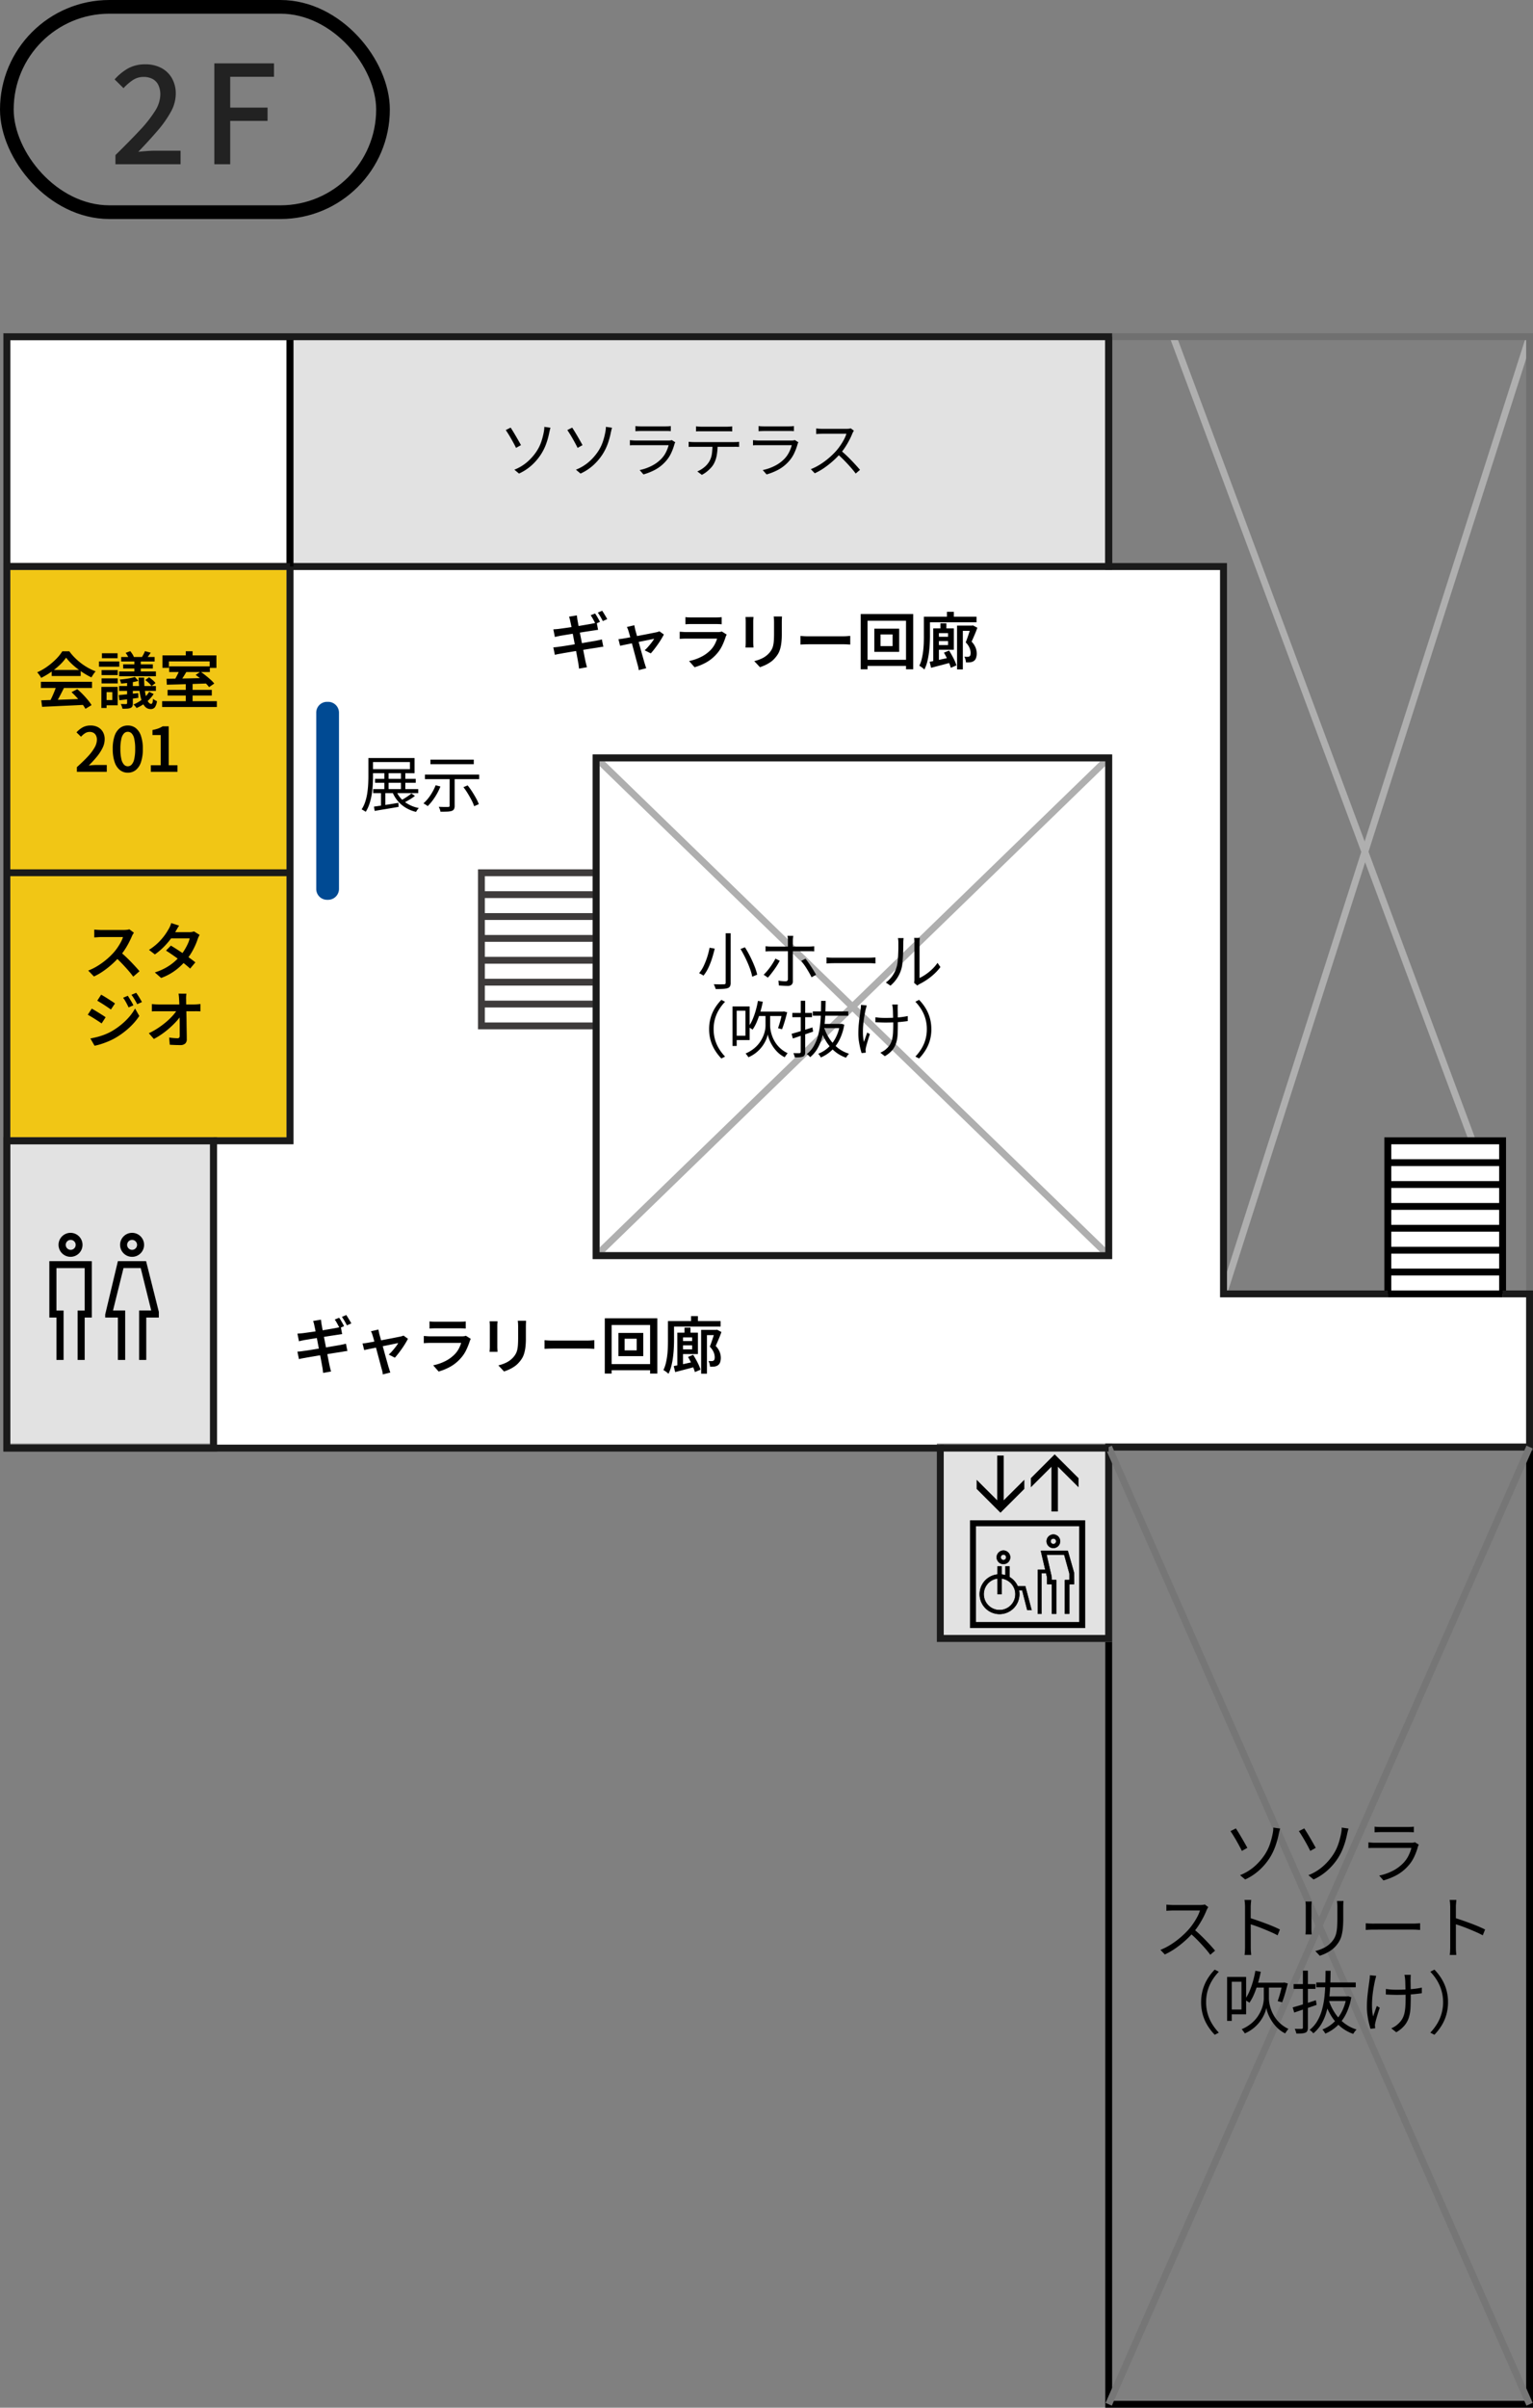 <?xml version="1.0" encoding="UTF-8"?> <svg xmlns="http://www.w3.org/2000/svg" width="224.146" height="351.776" viewBox="0 0 224.146 351.776"><rect x="0" y="0" width="224.146" height="351.776" fill="#808080" stroke="none"/><g id="グループ_71384" data-name="グループ 71384" transform="translate(-35 -758.659)"><g id="グループ_71360" data-name="グループ 71360" transform="translate(-429 69.659)"><g id="長方形_7850" data-name="長方形 7850" transform="translate(464 689)" fill="none" stroke="#000" stroke-width="2"><rect width="57" height="32" rx="16" stroke="none"></rect><rect x="1" y="1" width="55" height="30" rx="15" fill="none"></rect></g><path id="パス_17011" data-name="パス 17011" d="M.88,0V-1.34Q2.94-3.36,4.41-4.93A18.4,18.4,0,0,0,6.66-7.77a4.609,4.609,0,0,0,.78-2.39,3.246,3.246,0,0,0-.27-1.38,1.988,1.988,0,0,0-.82-.9,2.732,2.732,0,0,0-1.39-.32,2.749,2.749,0,0,0-1.58.49,7.429,7.429,0,0,0-1.32,1.15L.76-12.4a7.766,7.766,0,0,1,1.99-1.62,5.116,5.116,0,0,1,2.51-.58,4.852,4.852,0,0,1,2.34.54,3.842,3.842,0,0,1,1.55,1.51,4.525,4.525,0,0,1,.55,2.27,5.491,5.491,0,0,1-.73,2.64A16.2,16.2,0,0,1,7-4.86Q5.76-3.42,4.22-1.82q.58-.06,1.23-.11t1.19-.05H10.4V0ZM15.34,0V-14.74h8.72v1.96h-6.4v4.5h5.46v1.94H17.66V0Z" transform="translate(480 713)" fill="#222" stroke="rgba(0,0,0,0)" stroke-width="1"></path></g><g id="グループ_71380" data-name="グループ 71380" transform="translate(3.207 -230.341)"><g id="グループ_71362" data-name="グループ 71362" transform="translate(32.794 1038.196)"><g id="グループ_70788" data-name="グループ 70788" transform="translate(0 0)"><g id="グループ_70787" data-name="グループ 70787"><line id="線_674" data-name="線 674" y1="139.848" x2="44.749" transform="translate(177.896)" fill="none" stroke="#afafaf" stroke-miterlimit="10" stroke-width="1"></line><line id="線_675" data-name="線 675" x1="43.766" y1="117.478" transform="translate(170.526)" fill="none" stroke="#afafaf" stroke-miterlimit="10" stroke-width="1"></line><path id="パス_16061" data-name="パス 16061" d="M924.72,432.071V292.224H863.181V325.8h16.79V432.071Z" transform="translate(-702.075 -292.224)" fill="none" stroke="#707070" stroke-width="1"></path><path id="パス_16062" data-name="パス 16062" d="M924.72,473.181V333.326H863.181V473.181H924.72Z" transform="translate(-702.075 -171.101)" fill="none" stroke="#000" stroke-width="1"></path><path id="パス_16063" data-name="パス 16063" d="M958.847,454.606v27.809h24.621V454.448h61.539V432.071h-3.943V409.7h-16.786v22.369h-24.02V325.8h-16.79V292.224H822.363V454.606Z" transform="translate(-822.363 -292.224)" fill="#fff" stroke="#707070" stroke-width="1"></path><rect id="長方形_7826" data-name="長方形 7826" width="41.4" height="83.906" transform="translate(41.4 117.478) rotate(180)" fill="#f1c615" stroke="#707070" stroke-width="1"></rect><rect id="長方形_7827" data-name="長方形 7827" width="41.4" height="33.572" transform="translate(41.4 33.572) rotate(180)" fill="none" stroke="#707070" stroke-width="1"></rect><path id="パス_16610" data-name="パス 16610" d="M0,0H74.945V72.721H0Z" transform="translate(161.106 134.257) rotate(180)" fill="none" stroke="#707070" stroke-width="1"></path><rect id="長方形_7829" data-name="長方形 7829" width="30.222" height="44.746" transform="translate(30.222 162.224) rotate(180)" fill="#e2e2e2" stroke="#707070" stroke-width="1"></rect><path id="パス_16611" data-name="パス 16611" d="M0,0H24.622V27.967H0Z" transform="translate(161.106 190.191) rotate(180)" fill="#e2e2e2" stroke="#707070" stroke-width="1"></path><rect id="長方形_7831" data-name="長方形 7831" width="30.222" height="44.904" transform="translate(30.222 162.382) rotate(180)" fill="none" stroke="#3e3b3b" stroke-miterlimit="10" stroke-width="1"></rect><path id="パス_16555" data-name="パス 16555" d="M0,0H119.706V33.572H0Z" transform="translate(161.106 33.572) rotate(180)" fill="#e2e2e2" stroke="#707070" stroke-width="1"></path><path id="パス_16064" data-name="パス 16064" d="M852.585,366.734V321.989H822.363" transform="translate(-822.363 -204.51)" fill="none" stroke="#1a1a1a" stroke-miterlimit="10" stroke-width="1"></path><path id="パス_16065" data-name="パス 16065" d="M830.02,409.7H841.2V325.8H960.9V292.224" transform="translate(-799.798 -292.224)" fill="none" stroke="#1a1a1a" stroke-miterlimit="10" stroke-width="1"></path><line id="線_658" data-name="線 658" y1="33.572" transform="translate(41.4)" fill="none" stroke="#000" stroke-miterlimit="10" stroke-width="1"></line><line id="線_659" data-name="線 659" x2="41.4" transform="translate(0 33.572)" fill="none" stroke="#1a1a1a" stroke-miterlimit="10" stroke-width="1"></line><line id="線_660" data-name="線 660" x2="41.4" transform="translate(0 78.318)" fill="none" stroke="#1a1a1a" stroke-miterlimit="10" stroke-width="1"></line><g id="グループ_70785" data-name="グループ 70785" transform="translate(69.387 78.318)"><path id="パス_16066" data-name="パス 16066" d="M856.717,334.443H839.943V312.067h16.774" transform="translate(-839.943 -312.067)" fill="none" stroke="#3e3b3b" stroke-miterlimit="10" stroke-width="1"></path><line id="線_661" data-name="線 661" x1="16.774" transform="translate(0 19.182)" fill="none" stroke="#3e3b3b" stroke-miterlimit="10" stroke-width="1"></line><line id="線_662" data-name="線 662" x1="16.774" transform="translate(0 15.988)" fill="none" stroke="#3e3b3b" stroke-miterlimit="10" stroke-width="1"></line><line id="線_663" data-name="線 663" x1="16.774" transform="translate(0 12.787)" fill="none" stroke="#3e3b3b" stroke-miterlimit="10" stroke-width="1"></line><line id="線_664" data-name="線 664" x1="16.774" transform="translate(0 9.592)" fill="none" stroke="#3e3b3b" stroke-miterlimit="10" stroke-width="1"></line><line id="線_665" data-name="線 665" x1="16.774" transform="translate(0 6.396)" fill="none" stroke="#3e3b3b" stroke-miterlimit="10" stroke-width="1"></line><line id="線_666" data-name="線 666" x1="16.774" transform="translate(0 3.195)" fill="none" stroke="#3e3b3b" stroke-miterlimit="10" stroke-width="1"></line></g><g id="グループ_70786" data-name="グループ 70786" transform="translate(201.916 117.478)"><path id="パス_16067" data-name="パス 16067" d="M890.307,344.358V321.989H873.521v22.369" transform="translate(-873.521 -321.989)" fill="none" stroke="#000" stroke-miterlimit="10" stroke-width="1"></path><line id="線_667" data-name="線 667" x1="16.786" transform="translate(0 19.176)" fill="none" stroke="#000" stroke-miterlimit="10" stroke-width="1"></line><line id="線_668" data-name="線 668" x1="16.786" transform="translate(0 22.369)" fill="none" stroke="#000" stroke-miterlimit="10" stroke-width="1"></line><line id="線_669" data-name="線 669" x1="16.786" transform="translate(0 15.986)" fill="none" stroke="#000" stroke-miterlimit="10" stroke-width="1"></line><line id="線_670" data-name="線 670" x1="16.786" transform="translate(0 12.779)" fill="none" stroke="#000" stroke-miterlimit="10" stroke-width="1"></line><line id="線_671" data-name="線 671" x1="16.786" transform="translate(0 9.59)" fill="none" stroke="#000" stroke-miterlimit="10" stroke-width="1"></line><line id="線_672" data-name="線 672" x1="16.786" transform="translate(0 6.388)" fill="none" stroke="#000" stroke-miterlimit="10" stroke-width="1"></line><line id="線_673" data-name="線 673" x1="16.786" transform="translate(0 3.195)" fill="none" stroke="#000" stroke-miterlimit="10" stroke-width="1"></line></g><path id="パス_16068" data-name="パス 16068" d="M1024.279,432.071h-24.02V325.8h-16.79V292.224H822.363V454.606H958.847v27.809h24.621V454.448h61.539V432.071h-3.943" transform="translate(-822.363 -292.224)" fill="none" stroke="#1a1a1a" stroke-miterlimit="10" stroke-width="1"></path><line id="線_676" data-name="線 676" y1="139.855" x2="61.539" transform="translate(161.106 162.224)" fill="none" stroke="#767676" stroke-miterlimit="10" stroke-width="1"></line><path id="パス_16619" data-name="パス 16619" d="M0,72.721,74.945,0" transform="translate(86.161 61.535)" fill="#afafaf" stroke="#afafaf" stroke-width="1"></path><path id="パス_16620" data-name="パス 16620" d="M74.945,72.721,0,0" transform="translate(86.161 61.535)" fill="none" stroke="#afafaf" stroke-width="1"></path><line id="線_679" data-name="線 679" x1="61.539" y1="139.855" transform="translate(161.106 162.224)" fill="none" stroke="#767676" stroke-miterlimit="10" stroke-width="1"></line><line id="線_680" data-name="線 680" x2="24.622" transform="translate(136.484 162.382)" fill="none" stroke="#1a1a1a" stroke-miterlimit="10" stroke-width="1"></line><rect id="長方形_7833" data-name="長方形 7833" width="74.945" height="72.721" transform="translate(86.161 61.535)" fill="none" stroke="#1a1a1a" stroke-miterlimit="10" stroke-width="1"></rect></g><path id="パス_16618" data-name="パス 16618" d="M878.52,479.91h.158a1.082,1.082,0,0,1,1.089,1.081v25.742a1.091,1.091,0,0,1-1.089,1.1h-.158a1.081,1.081,0,0,1-1.078-1.1V480.991A1.072,1.072,0,0,1,878.52,479.91Z" transform="translate(-831.704 -426.063)" fill="#004a93" stroke="#004a93" stroke-width="1"></path></g><path id="Label" d="M-24.678-7.38A4.113,4.113,0,0,1-24.426-7q.135.225.261.45t.207.4l-.648.279q-.144-.279-.337-.635a6.921,6.921,0,0,0-.374-.616Zm1.044-.4q.117.171.256.4t.27.445q.13.221.212.383l-.648.279q-.144-.288-.346-.634t-.383-.6ZM-28.3-6.246q-.036-.189-.081-.351t-.1-.315l1.143-.189q.018.126.041.324t.049.351q.027.117.085.454t.153.828q.094.49.207,1.057t.225,1.143q.113.576.212,1.089t.175.9l.113.563q.045.189.1.418t.122.445l-1.161.207q-.036-.243-.059-.468a3.466,3.466,0,0,0-.067-.423q-.027-.162-.094-.531T-27.4-1.62L-27.608-2.7q-.112-.572-.22-1.143t-.2-1.067q-.094-.495-.167-.851Zm-2.475,1.188q.2-.018.4-.032t.414-.04l.563-.076q.365-.05.828-.117t.963-.144q.5-.077.968-.157l.837-.144.576-.1.427-.09q.212-.045.365-.09l.2,1.062q-.135.009-.36.045t-.423.063l-.625.095q-.391.059-.864.135l-.972.157-.954.153q-.454.072-.8.13t-.527.085q-.2.045-.382.081t-.41.1ZM-30.78-2.43q.18-.009.437-.036t.455-.063q.243-.027.653-.09t.923-.148q.513-.085,1.057-.171t1.057-.175q.513-.09.941-.162l.688-.117q.261-.054.486-.1t.4-.1l.216,1.071a3.8,3.8,0,0,0-.414.049l-.5.086-.733.112q-.436.068-.954.153t-1.057.171q-.54.086-1.04.171l-.9.153q-.4.067-.621.112-.279.045-.5.09t-.365.09Zm11.844-3.231q.027.153.063.315T-18.8-5q.072.243.184.652t.252.9q.14.495.279,1.012t.274.99q.135.473.234.828t.153.535a1.5,1.5,0,0,1,.072.216q.036.135.081.266t.081.22l-1.1.279a3.754,3.754,0,0,0-.059-.378q-.041-.2-.094-.378t-.153-.554q-.1-.374-.229-.86l-.27-1.008q-.14-.522-.27-1.017t-.238-.887q-.108-.392-.18-.608a2.564,2.564,0,0,0-.108-.324q-.063-.153-.135-.288Zm4.32,1.35q-.144.288-.369.661t-.5.765q-.274.391-.544.738t-.5.6L-17.424-2a6.1,6.1,0,0,0,.513-.522q.27-.306.508-.617a4.182,4.182,0,0,0,.365-.544l-.373.076-.68.14-.864.175q-.468.094-.941.193t-.9.185q-.427.085-.747.153t-.472.1l-.243-.963q.207-.018.4-.045t.4-.063l.378-.067.67-.122q.391-.072.837-.157l.9-.171q.455-.085.86-.166l.7-.14q.3-.059.423-.085.108-.027.225-.063a1.794,1.794,0,0,0,.2-.072Zm3.15-2.538a3.879,3.879,0,0,0,.427.036q.247.009.464.009h3.483q.216,0,.482-.009a3.991,3.991,0,0,0,.445-.036V-5.8q-.171-.018-.432-.027t-.5-.009h-3.474q-.207,0-.455.009t-.436.027ZM-5.427-4.3q-.045.081-.09.18a1.229,1.229,0,0,0-.063.162A9.912,9.912,0,0,1-6.1-2.655a5.051,5.051,0,0,1-.815,1.206A5.77,5.77,0,0,1-8.429-.225a7.989,7.989,0,0,1-1.7.7l-.8-.909a6.884,6.884,0,0,0,1.8-.625,5.152,5.152,0,0,0,1.332-.967,3.56,3.56,0,0,0,.612-.833,4.569,4.569,0,0,0,.351-.85H-11.3q-.162,0-.445.009t-.554.036V-4.716l.54.036q.261.018.459.018h4.527A2.706,2.706,0,0,0-6.4-4.685a.836.836,0,0,0,.252-.067ZM2.655-6.939q-.009.18-.018.4t-.009.468v1.692a10.671,10.671,0,0,1-.067,1.292,5.5,5.5,0,0,1-.194.949,3.073,3.073,0,0,1-.319.715A4.165,4.165,0,0,1,1.6-.837a3.34,3.34,0,0,1-.67.59A5.238,5.238,0,0,1,.157.185,7.272,7.272,0,0,1-.567.468L-1.4-.423A5.359,5.359,0,0,0-.2-.85a3.328,3.328,0,0,0,.958-.724,2.875,2.875,0,0,0,.383-.531,2.324,2.324,0,0,0,.225-.6,4.747,4.747,0,0,0,.1-.756q.027-.423.027-.981V-6.075q0-.252-.013-.468t-.041-.4Zm-4.167.072q-.009.153-.023.315t-.013.36v3.033q0,.171.013.387t.023.369H-2.691q.018-.117.031-.338t.014-.427V-6.192q0-.117-.009-.319t-.027-.355ZM5.355-4.1q.153.009.391.027t.5.023q.261,0,.495,0H11.61q.324,0,.589-.023t.436-.032v1.269l-.445-.027q-.292-.018-.58-.018H6.741q-.378,0-.76.013t-.626.031Zm11.709-.216v1.7h1.764v-1.7Zm-.909-.846h3.636v3.393H16.155ZM14.166-7.3h7.677V.774H20.79V-6.318H15.165V.774h-1Zm.567,6.687h6.66v.9h-6.66ZM25.254-3.978h2.115v.63H25.254Zm.567-1.962h.873v1.089h-.873Zm2.43.333h2.268v.765H29.1V.792h-.846Zm-3.06.405h2.592v3.123H25.191v-.684h1.746V-4.509H25.191Zm-.423,0H25.6V-.117h-.828ZM24.246-.324q.585-.108,1.413-.288T27.351-.99l.081.756q-.774.216-1.557.419T24.453.558Zm2.088-1.332.756-.306q.216.342.432.733t.387.765a4.458,4.458,0,0,1,.252.67l-.819.351a6.231,6.231,0,0,0-.238-.67Q26.946-.5,26.743-.9T26.334-1.656Zm.441-5.967h1.008v1.134H26.775Zm-2.826.72H31.1v.81H23.949Zm-.549,0h.891v2.745q0,.54-.031,1.183t-.117,1.319A11.353,11.353,0,0,1,23.9-.347,5.274,5.274,0,0,1,23.472.81,1.815,1.815,0,0,0,23.26.616Q23.121.5,22.977.405a1.676,1.676,0,0,0-.243-.144A4.83,4.83,0,0,0,23.1-.778a10.256,10.256,0,0,0,.2-1.152q.068-.59.086-1.161T23.4-4.158Zm6.867,1.3h.153l.153-.036.648.342q-.171.486-.4,1.026t-.441,1.008a2.7,2.7,0,0,1,.6.918,2.433,2.433,0,0,1,.149.783,2.06,2.06,0,0,1-.1.684.867.867,0,0,1-.315.432.864.864,0,0,1-.238.126,1.935,1.935,0,0,1-.274.072q-.135.009-.306.014t-.342,0a2.148,2.148,0,0,0-.072-.423,1.457,1.457,0,0,0-.171-.414q.144.018.27.022a1.8,1.8,0,0,0,.225,0,.592.592,0,0,0,.144-.018.3.3,0,0,0,.117-.054.286.286,0,0,0,.135-.189,1.271,1.271,0,0,0,.036-.324,2,2,0,0,0-.144-.684,2.558,2.558,0,0,0-.576-.837q.144-.36.284-.77t.261-.787q.122-.378.2-.648Z" transform="translate(110.681 47.816)"></path><path id="Label-2" data-name="Label" d="M-24.678-7.38A4.113,4.113,0,0,1-24.426-7q.135.225.261.45t.207.4l-.648.279q-.144-.279-.337-.635a6.921,6.921,0,0,0-.374-.616Zm1.044-.4q.117.171.256.4t.27.445q.13.221.212.383l-.648.279q-.144-.288-.346-.634t-.383-.6ZM-28.3-6.246q-.036-.189-.081-.351t-.1-.315l1.143-.189q.018.126.041.324t.049.351q.027.117.085.454t.153.828q.094.49.207,1.057t.225,1.143q.113.576.212,1.089t.175.9l.113.563q.045.189.1.418t.122.445l-1.161.207q-.036-.243-.059-.468a3.466,3.466,0,0,0-.067-.423q-.027-.162-.094-.531T-27.4-1.62L-27.608-2.7q-.112-.572-.22-1.143t-.2-1.067q-.094-.495-.167-.851Zm-2.475,1.188q.2-.018.4-.032t.414-.04l.563-.076q.365-.05.828-.117t.963-.144q.5-.077.968-.157l.837-.144.576-.1.427-.09q.212-.045.365-.09l.2,1.062q-.135.009-.36.045t-.423.063l-.625.095q-.391.059-.864.135l-.972.157-.954.153q-.454.072-.8.13t-.527.085q-.2.045-.382.081t-.41.1ZM-30.78-2.43q.18-.009.437-.036t.455-.063q.243-.027.653-.09t.923-.148q.513-.085,1.057-.171t1.057-.175q.513-.09.941-.162l.688-.117q.261-.054.486-.1t.4-.1l.216,1.071a3.8,3.8,0,0,0-.414.049l-.5.086-.733.112q-.436.068-.954.153t-1.057.171q-.54.086-1.04.171l-.9.153q-.4.067-.621.112-.279.045-.5.09t-.365.09Zm11.844-3.231q.027.153.063.315T-18.8-5q.072.243.184.652t.252.9q.14.495.279,1.012t.274.99q.135.473.234.828t.153.535a1.5,1.5,0,0,1,.072.216q.036.135.081.266t.081.22l-1.1.279a3.754,3.754,0,0,0-.059-.378q-.041-.2-.094-.378t-.153-.554q-.1-.374-.229-.86l-.27-1.008q-.14-.522-.27-1.017t-.238-.887q-.108-.392-.18-.608a2.564,2.564,0,0,0-.108-.324q-.063-.153-.135-.288Zm4.32,1.35q-.144.288-.369.661t-.5.765q-.274.391-.544.738t-.5.6L-17.424-2a6.1,6.1,0,0,0,.513-.522q.27-.306.508-.617a4.182,4.182,0,0,0,.365-.544l-.373.076-.68.14-.864.175q-.468.094-.941.193t-.9.185q-.427.085-.747.153t-.472.1l-.243-.963q.207-.018.4-.045t.4-.063l.378-.067.67-.122q.391-.072.837-.157l.9-.171q.455-.085.86-.166l.7-.14q.3-.059.423-.085.108-.027.225-.063a1.794,1.794,0,0,0,.2-.072Zm3.15-2.538a3.879,3.879,0,0,0,.427.036q.247.009.464.009h3.483q.216,0,.482-.009a3.991,3.991,0,0,0,.445-.036V-5.8q-.171-.018-.432-.027t-.5-.009h-3.474q-.207,0-.455.009t-.436.027ZM-5.427-4.3q-.045.081-.09.18a1.229,1.229,0,0,0-.063.162A9.912,9.912,0,0,1-6.1-2.655a5.051,5.051,0,0,1-.815,1.206A5.77,5.77,0,0,1-8.429-.225a7.989,7.989,0,0,1-1.7.7l-.8-.909a6.884,6.884,0,0,0,1.8-.625,5.152,5.152,0,0,0,1.332-.967,3.56,3.56,0,0,0,.612-.833,4.569,4.569,0,0,0,.351-.85H-11.3q-.162,0-.445.009t-.554.036V-4.716l.54.036q.261.018.459.018h4.527A2.706,2.706,0,0,0-6.4-4.685a.836.836,0,0,0,.252-.067ZM2.655-6.939q-.009.18-.018.4t-.009.468v1.692a10.671,10.671,0,0,1-.067,1.292,5.5,5.5,0,0,1-.194.949,3.073,3.073,0,0,1-.319.715A4.165,4.165,0,0,1,1.6-.837a3.34,3.34,0,0,1-.67.59A5.238,5.238,0,0,1,.157.185,7.272,7.272,0,0,1-.567.468L-1.4-.423A5.359,5.359,0,0,0-.2-.85a3.328,3.328,0,0,0,.958-.724,2.875,2.875,0,0,0,.383-.531,2.324,2.324,0,0,0,.225-.6,4.747,4.747,0,0,0,.1-.756q.027-.423.027-.981V-6.075q0-.252-.013-.468t-.041-.4Zm-4.167.072q-.009.153-.023.315t-.013.36v3.033q0,.171.013.387t.023.369H-2.691q.018-.117.031-.338t.014-.427V-6.192q0-.117-.009-.319t-.027-.355ZM5.355-4.1q.153.009.391.027t.5.023q.261,0,.495,0H11.61q.324,0,.589-.023t.436-.032v1.269l-.445-.027q-.292-.018-.58-.018H6.741q-.378,0-.76.013t-.626.031Zm11.709-.216v1.7h1.764v-1.7Zm-.909-.846h3.636v3.393H16.155ZM14.166-7.3h7.677V.774H20.79V-6.318H15.165V.774h-1Zm.567,6.687h6.66v.9h-6.66ZM25.254-3.978h2.115v.63H25.254Zm.567-1.962h.873v1.089h-.873Zm2.43.333h2.268v.765H29.1V.792h-.846Zm-3.06.405h2.592v3.123H25.191v-.684h1.746V-4.509H25.191Zm-.423,0H25.6V-.117h-.828ZM24.246-.324q.585-.108,1.413-.288T27.351-.99l.081.756q-.774.216-1.557.419T24.453.558Zm2.088-1.332.756-.306q.216.342.432.733t.387.765a4.458,4.458,0,0,1,.252.67l-.819.351a6.231,6.231,0,0,0-.238-.67Q26.946-.5,26.743-.9T26.334-1.656Zm.441-5.967h1.008v1.134H26.775Zm-2.826.72H31.1v.81H23.949Zm-.549,0h.891v2.745q0,.54-.031,1.183t-.117,1.319A11.353,11.353,0,0,1,23.9-.347,5.274,5.274,0,0,1,23.472.81,1.815,1.815,0,0,0,23.26.616Q23.121.5,22.977.405a1.676,1.676,0,0,0-.243-.144A4.83,4.83,0,0,0,23.1-.778a10.256,10.256,0,0,0,.2-1.152q.068-.59.086-1.161T23.4-4.158Zm6.867,1.3h.153l.153-.036.648.342q-.171.486-.4,1.026t-.441,1.008a2.7,2.7,0,0,1,.6.918,2.433,2.433,0,0,1,.149.783,2.06,2.06,0,0,1-.1.684.867.867,0,0,1-.315.432.864.864,0,0,1-.238.126,1.935,1.935,0,0,1-.274.072q-.135.009-.306.014t-.342,0a2.148,2.148,0,0,0-.072-.423,1.457,1.457,0,0,0-.171-.414q.144.018.27.022a1.8,1.8,0,0,0,.225,0,.592.592,0,0,0,.144-.018.3.3,0,0,0,.117-.054.286.286,0,0,0,.135-.189,1.271,1.271,0,0,0,.036-.324,2,2,0,0,0-.144-.684,2.558,2.558,0,0,0-.576-.837q.144-.36.284-.77t.261-.787q.122-.378.2-.648Z" transform="translate(73.263 150.715)"></path><path id="Label-3" data-name="Label" d="M-12.36-.36a7.277,7.277,0,0,0,2.11-1.275,8.554,8.554,0,0,0,1.42-1.6,6.807,6.807,0,0,0,.855-1.715,11.6,11.6,0,0,0,.4-1.545q.04-.2.065-.44A2.293,2.293,0,0,0-7.5-7.31l1,.14q-.06.2-.115.425T-6.7-6.38a12.274,12.274,0,0,1-.5,1.8A8.448,8.448,0,0,1-8.07-2.81a8.9,8.9,0,0,1-1.45,1.7A8.091,8.091,0,0,1-11.61.27Zm-.61-6.83q.17.25.4.625t.475.795q.245.42.46.8t.345.62l-.8.45q-.16-.33-.38-.74t-.46-.825q-.24-.415-.455-.76t-.375-.565ZM-2.36-.36A7.277,7.277,0,0,0-.25-1.635a8.554,8.554,0,0,0,1.42-1.6,6.807,6.807,0,0,0,.855-1.715,11.6,11.6,0,0,0,.4-1.545q.04-.2.065-.44A2.293,2.293,0,0,0,2.5-7.31l1,.14q-.06.2-.115.425T3.3-6.38a12.274,12.274,0,0,1-.5,1.8A8.448,8.448,0,0,1,1.93-2.81a8.9,8.9,0,0,1-1.45,1.7A8.091,8.091,0,0,1-1.61.27Zm-.61-6.83q.17.25.4.625t.475.795q.245.42.46.8t.345.62l-.8.45q-.16-.33-.38-.74t-.46-.825q-.24-.415-.455-.76T-3.76-6.79ZM7.31-7.45a4.108,4.108,0,0,0,.43.04q.23.01.47.01h3.93q.24,0,.48-.01a3.79,3.79,0,0,0,.43-.04v.83q-.18-.02-.425-.025T12.13-6.65H8.21q-.23,0-.46.01l-.44.02Zm6.47,2.64q-.03.06-.075.145a.5.5,0,0,0-.055.145,9.04,9.04,0,0,1-.55,1.485,5.368,5.368,0,0,1-.91,1.355,6.294,6.294,0,0,1-1.7,1.34A9.658,9.658,0,0,1,8.61.41L7.99-.3A7.664,7.664,0,0,0,9.96-.99a5.8,5.8,0,0,0,1.55-1.14A4.315,4.315,0,0,0,12.265-3.2,5.912,5.912,0,0,0,12.7-4.34H7.39q-.18,0-.44,0t-.54.025v-.84q.28.03.53.045t.45.015h5.27a2.424,2.424,0,0,0,.32-.02.755.755,0,0,0,.23-.06ZM-17,4.31a1.346,1.346,0,0,0-.125.2q-.075.135-.125.245a10.939,10.939,0,0,1-.5,1.085q-.31.6-.69,1.175a8.854,8.854,0,0,1-.8,1.05,14.245,14.245,0,0,1-1.21,1.205,14.711,14.711,0,0,1-1.39,1.09,9.841,9.841,0,0,1-1.52.865l-.64-.67a9.12,9.12,0,0,0,1.555-.8,12.093,12.093,0,0,0,1.4-1.04A12.627,12.627,0,0,0-19.88,7.58,9.849,9.849,0,0,0-19.2,6.7a9.549,9.549,0,0,0,.6-.99A5.075,5.075,0,0,0-18.22,4.8h-3.9q-.17,0-.385.01l-.39.02q-.175.01-.235.02V3.94q.07.01.255.025t.4.025q.21.01.36.01h3.86a4.406,4.406,0,0,0,.445-.02,1.324,1.324,0,0,0,.3-.06Zm-2.11,3.22q.41.34.845.75t.855.845q.42.435.78.83t.62.715l-.7.6q-.35-.48-.84-1.035t-1.035-1.11q-.545-.555-1.1-1.025Zm7.48,2.59V4.3q0-.21-.02-.51a5.11,5.11,0,0,0-.06-.53h.98q-.02.22-.045.52t-.025.52v2.1q0,.615.005,1.22t.005,1.13V10.12q0,.16.005.37t.025.425q.02.215.03.385h-.97a4.866,4.866,0,0,0,.055-.57Q-11.63,10.4-11.63,10.12Zm.66-4.24q.49.15,1.085.355t1.215.435q.62.23,1.175.465t.965.445l-.34.85q-.43-.24-.97-.475T-8.945,7.49q-.565-.23-1.09-.415t-.935-.3ZM2.76,3.41q-.01.19-.02.4t-.01.465V5.9a15.24,15.24,0,0,1-.065,1.53,6.5,6.5,0,0,1-.19,1.075,3.306,3.306,0,0,1-.325.785,4.791,4.791,0,0,1-.47.66,3.678,3.678,0,0,1-.735.665A5.522,5.522,0,0,1,.1,11.1a7.72,7.72,0,0,1-.8.315l-.65-.69a6,6,0,0,0,1.3-.485A3.687,3.687,0,0,0,1.04,9.39a3.124,3.124,0,0,0,.435-.635,2.948,2.948,0,0,0,.25-.725A6.207,6.207,0,0,0,1.84,7.1q.03-.53.03-1.24V4.28q0-.25-.015-.465t-.035-.4Zm-4.64.08q-.01.14-.025.34t-.015.38V7.55q0,.19.015.4t.025.355H-2.8q.02-.12.035-.335t.015-.435V4.21q0-.13-.01-.355t-.03-.365Zm7.9,3.18.37.025q.22.015.485.02t.535,0h5.48q.38,0,.65-.02l.43-.03v.98l-.445-.03q-.3-.02-.625-.02H7.41q-.41,0-.78.015t-.61.035Zm12.35,3.45V4.3q0-.21-.02-.51a5.11,5.11,0,0,0-.06-.53h.98q-.02.22-.045.52T19.2,4.3v2.1q0,.615,0,1.22t0,1.13V10.12q0,.16.005.37t.025.425q.02.215.03.385H18.3a4.866,4.866,0,0,0,.055-.57Q18.37,10.4,18.37,10.12Zm.66-4.24q.49.15,1.085.355t1.215.435q.62.23,1.175.465t.965.445l-.34.85q-.43-.24-.97-.475t-1.1-.465q-.565-.23-1.09-.415t-.935-.3ZM-18.05,18.2a6.582,6.582,0,0,1,.245-1.83,6.431,6.431,0,0,1,.695-1.585,7.484,7.484,0,0,1,1.05-1.345l.6.31a7.216,7.216,0,0,0-.99,1.285,6.1,6.1,0,0,0-.645,1.48A6.091,6.091,0,0,0-17.32,18.2a6.107,6.107,0,0,0,.225,1.68,5.986,5.986,0,0,0,.645,1.48,7.629,7.629,0,0,0,.99,1.29l-.6.31a7.889,7.889,0,0,1-1.05-1.35,6.323,6.323,0,0,1-.695-1.585A6.6,6.6,0,0,1-18.05,18.2Zm7.88-2.85h4.24v.72h-4.24Zm.05-1.74.79.14a17.642,17.642,0,0,1-.42,1.715,15.069,15.069,0,0,1-.555,1.555,6.779,6.779,0,0,1-.685,1.26,1.8,1.8,0,0,0-.195-.14q-.125-.08-.26-.16a1.488,1.488,0,0,0-.245-.12,6.117,6.117,0,0,0,.68-1.19,11.428,11.428,0,0,0,.525-1.465A15.148,15.148,0,0,0-10.12,13.61Zm1.61,2.14h.37v1.93a4.208,4.208,0,0,0,.07.665,5.919,5.919,0,0,0,.245.925,5.178,5.178,0,0,0,.5,1.03,4.786,4.786,0,0,0,.825.99,4.827,4.827,0,0,0,1.215.81q-.07.08-.16.2t-.175.245l-.145.215a4.521,4.521,0,0,1-1.18-.845,5.789,5.789,0,0,1-.82-1.03,6.017,6.017,0,0,1-.515-1.025,4.2,4.2,0,0,1-.235-.82,4.126,4.126,0,0,1-.26.825,5.5,5.5,0,0,1-.57,1.02,5.5,5.5,0,0,1-.945,1.03,5.419,5.419,0,0,1-1.375.845,1.4,1.4,0,0,0-.125-.195l-.17-.23a1.169,1.169,0,0,0-.165-.185,5.726,5.726,0,0,0,1.385-.825,4.917,4.917,0,0,0,.935-1,5.4,5.4,0,0,0,.565-1.035,4.78,4.78,0,0,0,.28-.93,4.022,4.022,0,0,0,.075-.67V15.75Zm2.35-.4h.12l.13-.03.54.14q-.12.48-.26.985t-.29.965q-.15.46-.29.81l-.65-.18q.12-.32.25-.755t.245-.9q.115-.47.2-.9Zm-7.7-.84h2.39v5.46h-2.39v-.7h1.71V15.21h-1.71Zm-.39,0h.68v6.42h-.68Zm13.04.81H4.56v.7H-1.21ZM.36,17.35H3.39v.68H.23Zm2.83,0h.14l.13-.02.45.14a8.6,8.6,0,0,1-.79,2.475,6.18,6.18,0,0,1-1.3,1.745A5.976,5.976,0,0,1,.11,22.79a3.335,3.335,0,0,0-.195-.31,2.137,2.137,0,0,0-.235-.29,5.171,5.171,0,0,0,1.575-.96A5.667,5.667,0,0,0,2.48,19.66a6.811,6.811,0,0,0,.71-2.17Zm-2.56.6A7.568,7.568,0,0,0,1.525,19.8,6.3,6.3,0,0,0,2.88,21.26a5.5,5.5,0,0,0,1.8.93,1.61,1.61,0,0,0-.175.185,2.86,2.86,0,0,0-.175.235q-.08.12-.14.22a5.8,5.8,0,0,1-1.85-1.04A6.614,6.614,0,0,1,.955,20.175,9.33,9.33,0,0,1,.02,18.11Zm-5.29,1.01q.43-.12.985-.285t1.17-.36q.615-.2,1.235-.4l.11.68q-.86.3-1.725.59t-1.555.53Zm.13-3.4h3.2v.7h-3.2Zm1.36-1.97h.73V21.9a1.186,1.186,0,0,1-.08.49.541.541,0,0,1-.27.26,1.905,1.905,0,0,1-.52.11,7.5,7.5,0,0,1-.82.02,1.86,1.86,0,0,0-.09-.34q-.07-.2-.14-.35.34.01.62.01h.38a.255.255,0,0,0,.145-.05.181.181,0,0,0,.045-.14Zm3.31.02H.88q-.01.96-.045,1.985t-.16,2.04a13.244,13.244,0,0,1-.39,1.96,7.566,7.566,0,0,1-.73,1.75,5.124,5.124,0,0,1-1.2,1.405,1.423,1.423,0,0,0-.245-.265,2.609,2.609,0,0,0-.305-.235,4.556,4.556,0,0,0,1.14-1.31,6.948,6.948,0,0,0,.685-1.655,11.916,11.916,0,0,0,.35-1.86q.105-.965.13-1.94T.14,13.61Zm12.47.59a2.34,2.34,0,0,0-.025.275q0,.145-.005.315-.01.11-.005.36t.01.565q0,.315.01.645t.005.6v.445q0,.86-.035,1.6a5.8,5.8,0,0,1-.225,1.38,3.47,3.47,0,0,1-.625,1.185A4.423,4.423,0,0,1,10.48,22.59l-.73-.57a3.691,3.691,0,0,0,.515-.27,2.5,2.5,0,0,0,.455-.35,2.972,2.972,0,0,0,.63-.75,3.069,3.069,0,0,0,.335-.88,6.559,6.559,0,0,0,.135-1.06q.03-.58.03-1.3,0-.24-.01-.615t-.02-.78q-.01-.4-.02-.735t-.03-.48a2.474,2.474,0,0,0-.04-.325q-.03-.155-.05-.275ZM8.96,16.27q.22.03.49.06t.565.04q.3.01.555.01.62,0,1.275-.03t1.27-.1a10.5,10.5,0,0,0,1.105-.18v.82q-.48.07-1.085.13t-1.26.085q-.655.025-1.3.025-.24,0-.535-.01l-.58-.02q-.285-.01-.505-.03ZM7.55,14.35q-.04.14-.085.325T7.38,15q-.12.54-.23,1.2t-.17,1.37a12.362,12.362,0,0,0-.04,1.4,6.838,6.838,0,0,0,.16,1.31l.255-.74q.145-.42.285-.79l.43.26q-.12.34-.25.765t-.24.81q-.11.385-.16.635a1.618,1.618,0,0,0-.045.24.917.917,0,0,0-.005.21q.01.08.015.17t.015.17l-.68.08q-.1-.3-.225-.81T6.28,20.155a8.518,8.518,0,0,1-.09-1.235q0-.82.075-1.57t.165-1.38q.09-.63.14-1.04a3.3,3.3,0,0,0,.04-.36q.01-.18.01-.31Zm10.5,3.85a6.6,6.6,0,0,1-.245,1.825,6.323,6.323,0,0,1-.695,1.585,7.889,7.889,0,0,1-1.05,1.35l-.6-.31a7.629,7.629,0,0,0,.99-1.29,5.986,5.986,0,0,0,.645-1.48,6.117,6.117,0,0,0-.645-4.845,7.216,7.216,0,0,0-.99-1.285l.6-.31a7.484,7.484,0,0,1,1.05,1.345,6.431,6.431,0,0,1,.695,1.585A6.582,6.582,0,0,1,18.05,18.2Z" transform="translate(192.67 225.134)"></path></g><g id="グループ_71374" data-name="グループ 71374" transform="translate(173.62 1201.488)"><g id="グループ_70883" data-name="グループ 70883" transform="translate(0)"><g id="グループ_70876" data-name="グループ 70876" transform="translate(0 9.634)"><g id="グループ_70875" data-name="グループ 70875"><path id="パス_16263" data-name="パス 16263" d="M858.569,504.342v15.742h16.844V504.342Zm15.96,14.864H859.441V505.215h15.088Z" transform="translate(-858.569 -504.342)" stroke="rgba(0,0,0,0)" stroke-width="1"></path></g></g><g id="グループ_70877" data-name="グループ 70877" transform="translate(0.972 0.181)"><path id="パス_16264" data-name="パス 16264" d="M862.228,511l.667-.669,2.819-2.811v-1.333l-3.016,3v-6.539h-.945v6.539l-3.01-3v1.333l2.813,2.811Z" transform="translate(-858.743 -502.652)" stroke="rgba(0,0,0,0)" stroke-width="1"></path></g><g id="グループ_70878" data-name="グループ 70878" transform="translate(8.899)"><path id="パス_16265" data-name="パス 16265" d="M863.169,510.965h.946v-6.536l3.016,3V506.1l-2.82-2.811-.666-.669-.672.669L860.16,506.1v1.333l3.009-3Z" transform="translate(-860.16 -502.62)" stroke="rgba(0,0,0,0)" stroke-width="1"></path></g><g id="グループ_70879" data-name="グループ 70879" transform="translate(3.877 14.031)"><path id="パス_16266" data-name="パス 16266" d="M860.256,507.1a.985.985,0,1,0-.99-.985A.986.986,0,0,0,860.256,507.1Zm0-1.393a.406.406,0,0,1,.4.408.4.4,0,0,1-.4.4.406.406,0,0,1-.408-.4A.41.41,0,0,1,860.256,505.709Z" transform="translate(-859.239 -505.105)" stroke="rgba(0,0,0,0)" stroke-width="1"></path><path id="パス_16267" data-name="パス 16267" d="M860.279,507.153a1.013,1.013,0,1,1,1.013-1.013A1.014,1.014,0,0,1,860.279,507.153Zm0-1.969a.957.957,0,1,0,.957.957A.953.953,0,0,0,860.279,505.184Zm0,1.393a.436.436,0,1,1,.431-.436A.44.44,0,0,1,860.279,506.577Zm0-.811a.375.375,0,1,0,.375.375A.375.375,0,0,0,860.279,505.766Z" transform="translate(-859.262 -505.128)" stroke="rgba(0,0,0,0)" stroke-width="1"></path></g><g id="グループ_70880" data-name="グループ 70880" transform="translate(11.178 11.687)"><path id="パス_16268" data-name="パス 16268" d="M861.556,506.683a.985.985,0,1,0-.984-.985A.983.983,0,0,0,861.556,506.683Zm0-1.387a.4.4,0,0,1,.408.4.407.407,0,0,1-.408.409.415.415,0,0,1-.408-.409A.41.41,0,0,1,861.556,505.3Z" transform="translate(-860.544 -504.686)" stroke="rgba(0,0,0,0)" stroke-width="1"></path><path id="パス_16269" data-name="パス 16269" d="M861.579,506.734a1.012,1.012,0,1,1,1.013-1.013A1.012,1.012,0,0,1,861.579,506.734Zm0-1.969a.957.957,0,1,0,.957.957A.96.96,0,0,0,861.579,504.765Zm0,1.393a.436.436,0,1,1,.436-.436A.441.441,0,0,1,861.579,506.158Zm0-.811a.378.378,0,1,0,.38.375A.376.376,0,0,0,861.579,505.347Z" transform="translate(-860.567 -504.709)" stroke="rgba(0,0,0,0)" stroke-width="1"></path></g><g id="グループ_70881" data-name="グループ 70881" transform="translate(1.393 16.347)"><path id="パス_16270" data-name="パス 16270" d="M865.782,511.924h.621l-.917-3.48h-1.108a2.916,2.916,0,0,0-1.208-1.348v-1.55h-.576v1.292a2.944,2.944,0,0,0-.582-.118v-1.175h-.576v1.175a2.9,2.9,0,1,0,3.183,2.881,3.263,3.263,0,0,0-.056-.576h.476Zm-4.061,0a2.319,2.319,0,0,1-.286-4.621h0v2.3h.576v-2.3a2.321,2.321,0,0,1,1.958,1.723,2.466,2.466,0,0,1,.067.576A2.318,2.318,0,0,1,861.721,511.924Z" transform="translate(-858.795 -505.519)" stroke="rgba(0,0,0,0)" stroke-width="1"></path><path id="パス_16271" data-name="パス 16271" d="M861.744,512.552a2.926,2.926,0,0,1-.313-5.835v-1.175h.632v1.175a3.581,3.581,0,0,1,.525.106v-1.281h.633V507.1a2.994,2.994,0,0,1,1.2,1.337h1.113v.022l.929,3.513h-.683l-.744-2.9h-.42a2.994,2.994,0,0,1,.051.548A2.928,2.928,0,0,1,861.744,512.552Zm-.263-6.954v1.175h-.023a2.869,2.869,0,1,0,3.155,2.853,2.8,2.8,0,0,0-.061-.571l-.005-.039h.537l.744,2.9h.56l-.9-3.418h-1.108l-.006-.017a2.915,2.915,0,0,0-1.2-1.337l-.011-.006V505.6h-.52v1.3l-.039-.011a2.521,2.521,0,0,0-.576-.118h-.023V505.6Zm.263,6.377a2.347,2.347,0,0,1-.291-4.677l.028-.005v2.3h.526v-2.3l.034.005a2.364,2.364,0,0,1,1.98,1.74,2.621,2.621,0,0,1,.068.588A2.345,2.345,0,0,1,861.744,511.975Zm-.313-4.615a2.288,2.288,0,1,0,2.607,2.266,2.452,2.452,0,0,0-.073-.571,2.315,2.315,0,0,0-1.9-1.695v2.294h-.632Z" transform="translate(-858.818 -505.542)" stroke="rgba(0,0,0,0)" stroke-width="1"></path></g><g id="グループ_70882" data-name="グループ 70882" transform="translate(9.902 14.059)"><path id="パス_16272" data-name="パス 16272" d="M865.608,508.388l-.017-.128-.867-3.06a.084.084,0,0,0-.078-.061h-3.815a.045.045,0,0,0-.045.061l.632,2.708h-1.074v6.445h.514v-5.935h.683l.14.582.011.123v.845a.063.063,0,0,0,.061.067h.56a.059.059,0,0,1,.061.061v4.19a.064.064,0,0,0,.062.067h.537a.063.063,0,0,0,.061-.067v-4.805a.062.062,0,0,0-.061-.062h-.56s-.061-.033-.056-.067l-.011-.369a.43.43,0,0,0-.017-.123l-.7-3.066a.045.045,0,0,1,.045-.062h2.467a.1.1,0,0,1,.084.062l.722,2.635a.472.472,0,0,1,.017.123v.8a.125.125,0,0,1-.028.067h-.588a.064.064,0,0,0-.067.062v4.805a.065.065,0,0,0,.067.067h.537a.064.064,0,0,0,.061-.067v-4.19a.058.058,0,0,1,.061-.061h.554a.068.068,0,0,0,.067-.067Z" transform="translate(-860.316 -505.11)" stroke="rgba(0,0,0,0)" stroke-width="1"></path><path id="パス_16273" data-name="パス 16273" d="M864.9,514.4h-.537a.09.09,0,0,1-.089-.1V509.5a.093.093,0,0,1,.089-.1h.554l.034-.034v-.8l-.011-.117-.733-2.635-.028-.039h-2.489l-.017.005v.022l.7,3.06a.544.544,0,0,1,.017.134l.011.369.011.034H863a.093.093,0,0,1,.089.1v4.805a.09.09,0,0,1-.089.1h-.537a.09.09,0,0,1-.09-.1v-4.19l-.033-.039h-.56a.088.088,0,0,1-.089-.09v-.845a.435.435,0,0,0-.011-.117l-.135-.56h-.632V514.4h-.57V507.9h1.069l-.627-2.669.011-.061.039-.034h3.838a.114.114,0,0,1,.106.084l.867,3.06a.571.571,0,0,1,.017.134l.017,1.578a.093.093,0,0,1-.1.09h-.554l-.034.039v4.19A.09.09,0,0,1,864.9,514.4Zm-.537-4.935-.039.034v4.805l.039.039h.537l.034-.039v-4.19a.088.088,0,0,1,.089-.089h.554l.034-.039-.011-1.578a.391.391,0,0,0-.017-.117l-.862-3.06-.056-.044h-3.815l-.017.006v.022l.644,2.741H860.4v6.388h.459v-5.93h.733l.14.6a.507.507,0,0,1,.017.129v.845l.033.039h.56a.088.088,0,0,1,.09.089v4.19c0,.022.011.039.034.039H863l.034-.039V509.5l-.034-.034h-.56a.093.093,0,0,1-.084-.095l-.011-.369a.393.393,0,0,0-.017-.118l-.7-3.065a.068.068,0,0,1,.012-.067l.039-.028h2.489a.122.122,0,0,1,.112.078l.721,2.635.017.134v.8a.093.093,0,0,1-.089.095Z" transform="translate(-860.339 -505.133)" stroke="rgba(0,0,0,0)" stroke-width="1"></path></g></g></g><path id="Label-4" data-name="Label" d="M-12.654-.45q.8-.027,1.854-.058t2.223-.076l2.313-.09-.027.882Q-7.407.27-8.536.319t-2.155.1Q-11.718.468-12.528.5Zm-.054-2.7h7.479v.9h-7.479Zm1.584-1.737h4.239V-4h-4.239Zm.693,2.322,1.1.3q-.207.423-.436.869t-.459.855q-.229.41-.436.724L-11.511-.1q.2-.342.4-.769t.383-.878Q-10.548-2.2-10.431-2.565Zm2.2.927.846-.441q.414.351.81.76t.734.819a6.493,6.493,0,0,1,.545.752l-.891.54A7.279,7.279,0,0,0-6.71.022q-.328-.428-.724-.864T-8.226-1.638Zm-.792-5.04A6.936,6.936,0,0,1-9.95-5.611a10.531,10.531,0,0,1-1.273,1.03,11.463,11.463,0,0,1-1.449.855A1.588,1.588,0,0,0-12.825-4q-.1-.144-.207-.288a2.35,2.35,0,0,0-.216-.252,8.067,8.067,0,0,0,1.494-.855,10.025,10.025,0,0,0,1.282-1.094,6.469,6.469,0,0,0,.9-1.121H-8.55a7.9,7.9,0,0,0,.805.941,9.107,9.107,0,0,0,.945.823,8.517,8.517,0,0,0,1.031.67A7.748,7.748,0,0,0-4.7-4.68a2.911,2.911,0,0,0-.328.423q-.158.243-.293.459A10.981,10.981,0,0,1-6.7-4.59,11.276,11.276,0,0,1-8.01-5.6,8.031,8.031,0,0,1-9.018-6.678ZM.963-6.6H1.9v2.241H.963ZM-.1-3.375H.738V-.009A1.068,1.068,0,0,1,.666.432.481.481,0,0,1,.4.666a1.544,1.544,0,0,1-.486.1Q-.378.783-.774.783a2.014,2.014,0,0,0-.1-.346Q-.945.243-1.017.09-.765.1-.54.1a2.607,2.607,0,0,0,.3,0Q-.1.09-.1-.036Zm2.61-4.257.846.225q-.171.252-.338.482t-.31.4l-.657-.207q.117-.2.252-.45A3.522,3.522,0,0,0,2.511-7.632ZM-.315-7.38.36-7.632A4.675,4.675,0,0,1,.675-7.2a1.969,1.969,0,0,1,.216.428L.18-6.5a2.571,2.571,0,0,0-.2-.437A3.694,3.694,0,0,0-.315-7.38ZM2.556-3.411l.558-.4a6.117,6.117,0,0,1,.531.414,2.359,2.359,0,0,1,.405.432l-.576.432a2.877,2.877,0,0,0-.4-.446A5.16,5.16,0,0,0,2.556-3.411Zm-3.879,2.2q.558-.045,1.314-.126T1.53-1.5l.018.693q-.729.1-1.453.189l-1.319.162ZM1.035-3.861l.513.567a6.565,6.565,0,0,1-.783.184q-.432.076-.882.13T-.981-2.9a1.632,1.632,0,0,0-.077-.283,2.542,2.542,0,0,0-.122-.293q.387-.036.8-.09t.783-.131A5.2,5.2,0,0,0,1.035-3.861Zm-2-2.916H3.924v.657H-.963Zm.288,1.071H3.663v.612H-.675ZM-1.26-4.662H4.113v.7H-1.26Zm-.009,2.124H4.113v.711H-1.269ZM1.584-3.762h.81a13.691,13.691,0,0,0,.135,2.084A4.367,4.367,0,0,0,2.9-.373q.234.445.531.445.108,0,.175-.18A2.009,2.009,0,0,0,3.69-.675a1.53,1.53,0,0,0,.283.207,2.372,2.372,0,0,0,.292.144,1.913,1.913,0,0,1-.311.9.742.742,0,0,1-.608.257A1.088,1.088,0,0,1,2.543.5,2.4,2.4,0,0,1,2.012-.45,7.43,7.43,0,0,1,1.71-1.9Q1.611-2.745,1.584-3.762Zm1.539,2.07.657.324A4.618,4.618,0,0,1,3.1-.535a5.709,5.709,0,0,1-.868.7,6.341,6.341,0,0,1-.945.513A2.563,2.563,0,0,0,1.08.414,1.857,1.857,0,0,0,.828.171,5.859,5.859,0,0,0,1.715-.3,5.174,5.174,0,0,0,2.52-.932,3.465,3.465,0,0,0,3.123-1.692ZM-3.834-4.869h2.367v.738H-3.834Zm.054-2.457h2.286V-6.6H-3.78Zm-.054,3.672h2.367v.738H-3.834Zm-.378-2.475h2.97v.774h-2.97Zm.819,3.717h1.917V.279H-3.393V-.486h1.134V-1.647H-3.393Zm-.468,0H-3.1V.666h-.765ZM8.478-2.871h1V.009h-1ZM6.048-5.409H12v.828H6.048ZM5.022-.324h8V.531h-8Zm.8-1.647h6.462v.828H5.823ZM7.6-4.941l1.017.252q-.171.3-.365.612t-.382.59q-.189.275-.351.5L6.723-3.24q.153-.234.315-.531t.311-.608Q7.5-4.689,7.6-4.941ZM5.67-3.591q.756-.018,1.741-.032t2.083-.041q1.1-.027,2.187-.045l-.045.8-2.142.072q-1.08.036-2.052.063t-1.737.045Zm4.257-.567.7-.477q.36.243.743.549t.724.612a4.329,4.329,0,0,1,.549.576l-.756.522a4.559,4.559,0,0,0-.513-.576q-.324-.315-.706-.634T9.927-4.158ZM8.478-7.614h1v1.206h-1Zm-3.411.6H12.96v1.827h-.99v-.945H6.012v.945H5.067ZM-7.443,10V9.316q.945-.846,1.6-1.552a7.026,7.026,0,0,0,.99-1.314,2.362,2.362,0,0,0,.338-1.139,1.384,1.384,0,0,0-.122-.6.923.923,0,0,0-.356-.4,1.1,1.1,0,0,0-.585-.144,1.215,1.215,0,0,0-.688.207,2.908,2.908,0,0,0-.572.5L-7.5,4.231a3.615,3.615,0,0,1,.922-.738,2.375,2.375,0,0,1,1.148-.261,2.21,2.21,0,0,1,1.08.252,1.81,1.81,0,0,1,.716.7,2.109,2.109,0,0,1,.256,1.062,2.867,2.867,0,0,1-.311,1.26A6.584,6.584,0,0,1-4.523,7.79,15.391,15.391,0,0,1-5.706,9.073q.261-.027.558-.049T-4.617,9h1.548v1ZM0,10.126a1.817,1.817,0,0,1-1.152-.387,2.477,2.477,0,0,1-.77-1.161A5.819,5.819,0,0,1-2.2,6.652a5.657,5.657,0,0,1,.274-1.908,2.418,2.418,0,0,1,.77-1.134A1.845,1.845,0,0,1,0,3.232a1.853,1.853,0,0,1,1.165.378,2.406,2.406,0,0,1,.761,1.134A5.744,5.744,0,0,1,2.2,6.652a5.909,5.909,0,0,1-.27,1.926,2.466,2.466,0,0,1-.761,1.161A1.825,1.825,0,0,1,0,10.126ZM0,9.19a.767.767,0,0,0,.558-.243,1.713,1.713,0,0,0,.382-.8,6.386,6.386,0,0,0,.14-1.5A6.326,6.326,0,0,0,.94,5.158,1.608,1.608,0,0,0,.558,4.38.789.789,0,0,0,0,4.15a.779.779,0,0,0-.549.23,1.635,1.635,0,0,0-.387.778A6.136,6.136,0,0,0-1.08,6.652a6.193,6.193,0,0,0,.144,1.5,1.743,1.743,0,0,0,.387.8A.758.758,0,0,0,0,9.19ZM3.366,10V9.037H4.815V4.627H3.609V3.889a5.222,5.222,0,0,0,.841-.22,3.381,3.381,0,0,0,.653-.32h.882V9.037H7.263V10Z" transform="translate(50.477 1091.768)"></path><path id="Label-5" data-name="Label" d="M-1.584-6.075l-.14.225a1.89,1.89,0,0,0-.148.288q-.18.423-.454.954A11.689,11.689,0,0,1-2.947-3.55a8.79,8.79,0,0,1-.734.967,12.81,12.81,0,0,1-1.1,1.112A13.226,13.226,0,0,1-6.057-.463,8.988,8.988,0,0,1-7.425.324L-8.262-.54a8.177,8.177,0,0,0,1.413-.707A10.922,10.922,0,0,0-5.58-2.169,10,10,0,0,0-4.563-3.15a7.305,7.305,0,0,0,.581-.743,8.507,8.507,0,0,0,.49-.806,4.048,4.048,0,0,0,.315-.738H-6.354q-.18,0-.387.013l-.378.027q-.171.014-.261.014V-6.534q.108.018.3.031t.391.022q.2.009.333.009H-3.1a4.259,4.259,0,0,0,.5-.027,1.686,1.686,0,0,0,.351-.072Zm-1.98,2.817q.36.288.752.657t.779.765q.387.4.715.76t.554.635l-.918.792q-.324-.45-.756-.945t-.909-.99q-.477-.5-.963-.927Zm7.389-.927q.414.243.9.558t.986.652q.495.338.936.657t.756.58l-.765.909q-.3-.279-.734-.63t-.931-.716q-.495-.365-.981-.7t-.882-.585Zm4.2-1.566a2.9,2.9,0,0,0-.148.279,2.925,2.925,0,0,0-.131.324,9.082,9.082,0,0,1-.365.936A10.275,10.275,0,0,1,6.84-3.168a8.337,8.337,0,0,1-.72,1.026A9.4,9.4,0,0,1,4.59-.652,8.219,8.219,0,0,1,2.4.54L1.476-.27a8.434,8.434,0,0,0,1.6-.679,7.517,7.517,0,0,0,1.215-.842A8.118,8.118,0,0,0,5.2-2.7,6.514,6.514,0,0,0,5.8-3.523a8.605,8.605,0,0,0,.486-.9,4.089,4.089,0,0,0,.288-.819H3.447l.378-.909H6.471a2.928,2.928,0,0,0,.4-.027A1.424,1.424,0,0,0,7.2-6.264Zm-3-1.359q-.144.216-.288.468t-.225.387a8.919,8.919,0,0,1-.747,1.134A11.343,11.343,0,0,1,2.731-3.942,9.617,9.617,0,0,1,1.485-2.9L.621-3.564A7.994,7.994,0,0,0,1.962-4.608,8.584,8.584,0,0,0,2.9-5.679,8.787,8.787,0,0,0,3.492-6.6a2.962,2.962,0,0,0,.211-.41,3,3,0,0,0,.167-.472Zm-7.5,10.252q.117.18.27.428t.3.5a5.194,5.194,0,0,1,.247.468l-.7.306q-.126-.27-.247-.5t-.256-.463a4.789,4.789,0,0,0-.3-.446Zm1.224-.432q.135.171.288.409t.3.491q.149.252.257.45l-.693.315q-.135-.27-.27-.5t-.274-.446q-.14-.216-.3-.432Zm-5.121.27q.216.117.495.288t.567.356l.544.351q.257.166.418.292l-.594.882q-.18-.126-.436-.3T-5.9,4.5q-.279-.18-.549-.346t-.486-.293Zm-1.575,6.4q.5-.09,1.026-.225a9.43,9.43,0,0,0,1.035-.333,8.244,8.244,0,0,0,.99-.459,10.392,10.392,0,0,0,1.413-.967A9.518,9.518,0,0,0-2.29,6.252a7.2,7.2,0,0,0,.877-1.247l.621,1.089a9.425,9.425,0,0,1-1.53,1.764A11.407,11.407,0,0,1-4.338,9.325a9.1,9.1,0,0,1-1,.486q-.54.225-1.066.392a7.5,7.5,0,0,1-.932.238Zm.2-4.356q.225.117.5.283t.567.346l.544.342q.257.162.418.288l-.585.9q-.189-.135-.441-.3t-.536-.347q-.284-.18-.558-.342t-.49-.279ZM6.093,2.836q-.027.2-.04.428a4.279,4.279,0,0,0,0,.437q0,.342.009.774t.023.931q.014.5.023,1.03T6.12,7.5q.009.535.018,1.039t.009.954a.8.8,0,0,1-.229.63,1.023,1.023,0,0,1-.725.225q-.387,0-.77-.014t-.76-.04l-.09-1.053q.315.054.652.081t.571.027a.294.294,0,0,0,.243-.09.444.444,0,0,0,.072-.279V8.254q0-.414,0-.9t-.014-.981q-.009-.5-.018-.986t-.018-.918q-.009-.432-.036-.774-.009-.279-.032-.49t-.049-.374ZM1.044,4.357q.2.018.464.036t.481.018H7.263q.207,0,.468-.023t.414-.041V5.419q-.2-.009-.427-.014t-.41,0H2.016q-.234,0-.486,0t-.486.023ZM.6,8.614a10.465,10.465,0,0,0,1.354-.761,12.534,12.534,0,0,0,1.184-.886,9.614,9.614,0,0,0,.949-.918,6.126,6.126,0,0,0,.653-.855h.522l.009.864a6.479,6.479,0,0,1-.684.864q-.423.459-.945.923a12.438,12.438,0,0,1-1.111.878,10.683,10.683,0,0,1-1.193.729Z" transform="translate(52.954 1131.345)"></path><g id="グループ_71369" data-name="グループ 71369" transform="translate(39.008 1169.123)"><g id="グループ_71033" data-name="グループ 71033" transform="translate(8.167)"><path id="パス_16473" data-name="パス 16473" d="M838.363,500.778l-1.866-7.42h-4.123l-1.856,7.791v.448h1.856v6.194h1.067v-7.223H831.66l1.536-6.2h2.516l1.536,6.2h-1.771V501.6h0v6.194h1.045V501.6h1.84Z" transform="translate(-830.519 -489.22)"></path><path id="パス_16474" data-name="パス 16474" d="M832.67,496.106a1.753,1.753,0,1,0-1.752-1.747A1.746,1.746,0,0,0,832.67,496.106Zm0-2.474a.726.726,0,0,1,0,1.452.726.726,0,0,1,0-1.452Z" transform="translate(-828.739 -492.6)"></path></g><g id="グループ_71034" data-name="グループ 71034" transform="translate(0)"><path id="パス_16475" data-name="パス 16475" d="M830.487,496.106a1.753,1.753,0,1,0-1.763-1.747A1.755,1.755,0,0,0,830.487,496.106Zm0-2.474a.726.726,0,1,1-.71.726A.721.721,0,0,1,830.487,493.632Z" transform="translate(-827.38 -492.6)"></path><path id="パス_16476" data-name="パス 16476" d="M833.644,493.358h-5.167V501.6h1.04v6.194h1.04v-7.223h-1.04v-6.2h4.127v6.2H832.61v7.223h1.035V501.6h1.04v-8.239Z" transform="translate(-828.477 -489.22)"></path></g></g><path id="Label-6" data-name="Label" d="M-24.534-.324a6.549,6.549,0,0,0,1.9-1.147,7.7,7.7,0,0,0,1.278-1.436,6.126,6.126,0,0,0,.77-1.543,10.442,10.442,0,0,0,.355-1.391q.036-.18.059-.4a2.064,2.064,0,0,0,.014-.342l.9.126q-.054.18-.1.383t-.077.328a11.046,11.046,0,0,1-.445,1.624,7.6,7.6,0,0,1-.788,1.589A8.007,8.007,0,0,1-21.978-.994,7.282,7.282,0,0,1-23.859.243Zm-.549-6.147q.153.225.36.563t.427.715q.22.378.414.72t.311.558l-.72.405q-.144-.3-.342-.666t-.414-.743q-.216-.373-.41-.684t-.338-.509Zm9.549,6.147a6.549,6.549,0,0,0,1.9-1.147,7.7,7.7,0,0,0,1.278-1.436,6.126,6.126,0,0,0,.77-1.543,10.442,10.442,0,0,0,.355-1.391q.036-.18.059-.4a2.064,2.064,0,0,0,.014-.342l.9.126q-.054.18-.1.383t-.077.328a11.046,11.046,0,0,1-.445,1.624,7.6,7.6,0,0,1-.788,1.589A8.007,8.007,0,0,1-12.978-.994,7.282,7.282,0,0,1-14.859.243Zm-.549-6.147q.153.225.36.563t.427.715q.221.378.414.72t.311.558l-.72.405q-.144-.3-.342-.666t-.414-.743q-.216-.373-.41-.684t-.338-.509ZM-6.831-6.7a3.7,3.7,0,0,0,.387.036q.207.009.423.009h3.537q.216,0,.432-.009A3.411,3.411,0,0,0-1.665-6.7v.747q-.162-.018-.383-.023t-.445,0H-6.021q-.207,0-.414.009l-.4.018Zm5.823,2.376q-.027.054-.068.13a.45.45,0,0,0-.05.131A8.136,8.136,0,0,1-1.62-2.731a4.831,4.831,0,0,1-.819,1.219A5.665,5.665,0,0,1-3.973-.306,8.692,8.692,0,0,1-5.661.369L-6.219-.27A6.9,6.9,0,0,0-4.446-.891a5.221,5.221,0,0,0,1.4-1.026,3.884,3.884,0,0,0,.679-.967A5.321,5.321,0,0,0-1.98-3.906H-6.759q-.162,0-.4,0t-.486.023v-.756q.252.027.477.04t.4.014h4.743A2.182,2.182,0,0,0-1.728-4.6a.679.679,0,0,0,.207-.054ZM2.025-6.66l.392.036q.2.018.418.018H6.48q.189,0,.419-.013t.418-.041v.747q-.2-.018-.418-.023t-.419,0H2.844q-.216,0-.432,0t-.387.023ZM.945-4.4q.189.018.383.031t.4.014H7.623q.144,0,.342-.009a3.041,3.041,0,0,0,.36-.036v.747q-.144-.009-.338-.014t-.365,0H1.332q-.2,0-.387.018Zm4.239.369A9.185,9.185,0,0,1,5.063-2.48a4.182,4.182,0,0,1-.418,1.265,2.984,2.984,0,0,1-.436.608A5.317,5.317,0,0,1,3.6-.036a4.27,4.27,0,0,1-.724.468l-.666-.5a4.005,4.005,0,0,0,.981-.585,3.15,3.15,0,0,0,.72-.792,2.956,2.956,0,0,0,.432-1.192,10.258,10.258,0,0,0,.09-1.4ZM11.169-6.7a3.7,3.7,0,0,0,.387.036q.207.009.423.009h3.537q.216,0,.432-.009a3.411,3.411,0,0,0,.387-.036v.747q-.162-.018-.382-.023t-.445,0H11.979q-.207,0-.414.009l-.4.018Zm5.823,2.376q-.027.054-.068.13a.45.45,0,0,0-.049.131,8.136,8.136,0,0,1-.495,1.336,4.831,4.831,0,0,1-.819,1.219A5.665,5.665,0,0,1,14.027-.306a8.692,8.692,0,0,1-1.687.675L11.781-.27a6.9,6.9,0,0,0,1.773-.621,5.221,5.221,0,0,0,1.4-1.026,3.884,3.884,0,0,0,.679-.967,5.321,5.321,0,0,0,.392-1.022H11.241q-.162,0-.4,0t-.486.023v-.756q.252.027.477.04t.4.014h4.743a2.182,2.182,0,0,0,.288-.018.679.679,0,0,0,.207-.054ZM25.11-6.021A1.211,1.211,0,0,0,25-5.845q-.068.121-.112.22a9.845,9.845,0,0,1-.45.977q-.279.535-.621,1.058a7.968,7.968,0,0,1-.72.945,12.821,12.821,0,0,1-1.089,1.084,13.24,13.24,0,0,1-1.251.981A8.857,8.857,0,0,1,19.386.2l-.576-.6a8.208,8.208,0,0,0,1.4-.715,10.884,10.884,0,0,0,1.26-.936,11.364,11.364,0,0,0,1.049-1.022,8.863,8.863,0,0,0,.608-.788,8.594,8.594,0,0,0,.54-.891,4.568,4.568,0,0,0,.346-.823H20.5q-.153,0-.346.009l-.351.018q-.158.009-.212.018v-.819q.063.009.229.023t.355.022q.189.009.324.009h3.474a3.965,3.965,0,0,0,.4-.018,1.191,1.191,0,0,0,.275-.054Zm-1.9,2.9q.369.306.761.675t.769.761q.378.392.7.747T26-.3l-.63.54q-.315-.432-.756-.931t-.931-1q-.49-.5-.986-.922Z" transform="translate(131.537 1057.948)"></path><path id="Label-7" data-name="Label" d="M-6.759-4.086H-.81v.576H-6.759Zm-.279,1.494h6.6V-2h-6.6ZM-5.4-4.977h.621v2.691H-5.4Zm-.486,2.6h.63V.045h-.63Zm2.916-2.6h.639V-2.3H-2.97ZM-7.731-7.128h.675v2.646q0,.567-.036,1.242t-.144,1.377A9.068,9.068,0,0,1-7.556-.5,5.3,5.3,0,0,1-8.118.729Q-8.19.675-8.3.608t-.22-.131a1.76,1.76,0,0,0-.2-.1,4.822,4.822,0,0,0,.54-1.152,7.923,7.923,0,0,0,.292-1.274q.095-.652.126-1.273t.031-1.161Zm.4,0H-.981v2.214H-7.335V-5.5h5.679V-6.543H-7.335Zm.414,7.1,1.026-.149q.585-.085,1.237-.189t1.31-.22l.027.594Q-4.248.171-5.18.324T-6.813.6Zm3.249-2.322A3.766,3.766,0,0,0-2.43-.725,5.053,5.053,0,0,0-.351.18,1.724,1.724,0,0,0-.576.441a2.631,2.631,0,0,0-.189.3A5.113,5.113,0,0,1-2.916-.329,4.757,4.757,0,0,1-4.239-2.214Zm2.232.4.513.36a7.871,7.871,0,0,1-.824.558q-.454.27-.832.459l-.432-.333q.243-.135.536-.315t.567-.369A5.49,5.49,0,0,0-1.44-1.953Zm5.589-2.4h.729V-.162a1.043,1.043,0,0,1-.095.5.6.6,0,0,1-.337.261,2.438,2.438,0,0,1-.643.1q-.4.018-1,.018a1.666,1.666,0,0,0-.09-.356A2.686,2.686,0,0,0,2.556,0l.589.018q.284.009.5,0l.293,0A.327.327,0,0,0,4.1-.027a.179.179,0,0,0,.045-.144Zm-2.043,1.2L2.8-2.97a8.458,8.458,0,0,1-.517,1.08,9.089,9.089,0,0,1-.648.99,7.029,7.029,0,0,1-.7.8,1.146,1.146,0,0,0-.18-.139L.517-.391A1.683,1.683,0,0,0,.315-.5,5.9,5.9,0,0,0,1.336-1.687,7.572,7.572,0,0,0,2.106-3.159Zm4.05.279.621-.261a10.756,10.756,0,0,1,.652.909q.319.495.581.972a5.843,5.843,0,0,1,.4.864L7.731-.09a5.374,5.374,0,0,0-.369-.864Q7.11-1.44,6.8-1.949T6.156-2.88ZM1.341-6.894H7.677v.666H1.341ZM.54-4.707H8.469v.666H.54Z" transform="translate(93.388 1106.88)"></path><path id="Label-8" data-name="Label" d="M-13.824-7.434h.729V-.216A1.094,1.094,0,0,1-13.2.333a.616.616,0,0,1-.351.261A2.9,2.9,0,0,1-14.233.7q-.428.027-1.058.018A1.442,1.442,0,0,0-15.358.5q-.049-.13-.1-.257T-15.57.018q.333.009.639.013t.535,0l.319,0a.336.336,0,0,0,.194-.059.234.234,0,0,0,.058-.185Zm2.169,2.3.648-.243a14.419,14.419,0,0,1,.765,1.35q.36.72.635,1.413a8.029,8.029,0,0,1,.392,1.233l-.729.3A7.652,7.652,0,0,0-10.3-2.327q-.256-.7-.612-1.431T-11.655-5.139Zm-4.527-.18.756.126q-.153.657-.378,1.382a10.83,10.83,0,0,1-.54,1.395,5.573,5.573,0,0,1-.729,1.175,1.956,1.956,0,0,0-.194-.131q-.112-.067-.234-.13t-.212-.1a4.909,4.909,0,0,0,.7-1.116A10.6,10.6,0,0,0-16.5-4.036,10.655,10.655,0,0,0-16.182-5.319Zm12.24-1.737q-.009.063-.023.175t-.022.239Q-4-6.516-4-6.417V-.45a.72.72,0,0,1-.18.531.818.818,0,0,1-.594.18q-.189,0-.418-.009T-5.643.229Q-5.868.216-6.048.2l-.063-.711a5.82,5.82,0,0,0,.581.076q.284.023.454.023A.373.373,0,0,0-4.806-.5a.358.358,0,0,0,.081-.261V-6.417q0-.144-.018-.342a1.855,1.855,0,0,0-.045-.3Zm-4.05,1.512q.2.027.374.041t.391.013H-1.62q.162,0,.364-.013t.374-.031v.747q-.18-.018-.369-.023t-.36,0H-7.218q-.207,0-.4.009t-.378.027Zm2.07,2.124q-.144.288-.356.63t-.459.684q-.248.342-.486.643t-.428.508l-.621-.423a5.892,5.892,0,0,0,.472-.5q.247-.288.482-.612t.432-.648q.2-.324.333-.594Zm3.762-.306q.18.216.391.518t.432.634q.22.333.41.648t.324.558L-1.269-1q-.126-.27-.311-.594t-.391-.657q-.207-.333-.419-.63t-.383-.513ZM.918-3.9l.333.023q.2.014.437.018t.481,0H7.1q.342,0,.585-.018L8.073-3.9v.882l-.4-.027Q7.407-3.06,7.11-3.06H2.169q-.369,0-.7.013t-.549.031Zm12.8,3.708a1.713,1.713,0,0,0,.041-.239,2.579,2.579,0,0,0,.013-.266V-6.084q0-.261-.018-.437t-.027-.229h.828q0,.054-.018.234t-.018.432V-.891a6.6,6.6,0,0,0,.9-.522,7.349,7.349,0,0,0,.931-.756,5.723,5.723,0,0,0,.8-.936l.423.612a7.166,7.166,0,0,1-.9,1,9.2,9.2,0,0,1-1.076.855A9.138,9.138,0,0,1,14.5,0q-.108.063-.185.117t-.121.09ZM9.594-.234a3.938,3.938,0,0,0,.963-.981,4.612,4.612,0,0,0,.6-1.233,4.081,4.081,0,0,0,.153-.765q.054-.459.081-.977T11.425-5.2q0-.491,0-.869a3.156,3.156,0,0,0-.018-.356q-.018-.158-.045-.3h.828q-.009.054-.018.157t-.018.229q-.009.126-.009.261,0,.378-.009.887T12.1-4.127q-.031.553-.081,1.049a4.549,4.549,0,0,1-.148.828,4.782,4.782,0,0,1-.617,1.359A5.1,5.1,0,0,1,10.269.225ZM-16.245,6.58a5.923,5.923,0,0,1,.22-1.647A5.788,5.788,0,0,1-15.4,3.507,6.735,6.735,0,0,1-14.454,2.3l.54.279a6.494,6.494,0,0,0-.891,1.156,5.487,5.487,0,0,0-.58,1.332,5.482,5.482,0,0,0-.2,1.516,5.5,5.5,0,0,0,.2,1.512,5.387,5.387,0,0,0,.58,1.332,6.866,6.866,0,0,0,.891,1.161l-.54.279A7.1,7.1,0,0,1-15.4,9.649a5.691,5.691,0,0,1-.625-1.427A5.937,5.937,0,0,1-16.245,6.58Zm7.092-2.565h3.816v.648H-9.153Zm.045-1.566.711.126a15.878,15.878,0,0,1-.378,1.543,13.562,13.562,0,0,1-.5,1.4,6.1,6.1,0,0,1-.616,1.134,1.617,1.617,0,0,0-.175-.126q-.112-.072-.234-.144a1.339,1.339,0,0,0-.22-.108A5.5,5.5,0,0,0-9.909,5.2a10.285,10.285,0,0,0,.472-1.319A13.633,13.633,0,0,0-9.108,2.449Zm1.449,1.926h.333V6.112a3.787,3.787,0,0,0,.063.6,5.327,5.327,0,0,0,.22.833A4.66,4.66,0,0,0-6.6,8.47a4.307,4.307,0,0,0,.742.891,4.345,4.345,0,0,0,1.094.729q-.063.072-.144.18t-.158.22l-.13.194a4.069,4.069,0,0,1-1.062-.76A5.21,5.21,0,0,1-6.993,9a5.415,5.415,0,0,1-.463-.922,3.783,3.783,0,0,1-.212-.738,3.713,3.713,0,0,1-.234.742A4.954,4.954,0,0,1-8.415,9a4.95,4.95,0,0,1-.851.927,4.878,4.878,0,0,1-1.238.76,1.256,1.256,0,0,0-.113-.175l-.153-.207a1.052,1.052,0,0,0-.148-.167A5.153,5.153,0,0,0-9.67,9.392a4.426,4.426,0,0,0,.841-.9,4.863,4.863,0,0,0,.509-.932,4.3,4.3,0,0,0,.252-.837A3.62,3.62,0,0,0-8,6.121V4.375Zm2.115-.36h.108l.117-.027.486.126q-.108.432-.234.886t-.261.868q-.135.414-.261.729l-.585-.162q.108-.288.225-.68t.221-.814q.1-.423.184-.81Zm-6.93-.756h2.151V8.173h-2.151v-.63h1.539V3.889h-1.539Zm-.351,0h.612V9.037h-.612Zm11.736.729H4.1v.63H-1.089ZM.324,5.815H3.051v.612H.207Zm2.547,0H3L3.114,5.8l.4.126a7.744,7.744,0,0,1-.711,2.228,5.562,5.562,0,0,1-1.174,1.57,5.379,5.379,0,0,1-1.535.99,3,3,0,0,0-.175-.279,1.924,1.924,0,0,0-.212-.261A4.654,4.654,0,0,0,1.13,9.307a5.1,5.1,0,0,0,1.1-1.413,6.13,6.13,0,0,0,.639-1.953Zm-2.3.54a6.811,6.811,0,0,0,.805,1.661,5.672,5.672,0,0,0,1.22,1.318,4.949,4.949,0,0,0,1.62.837,1.449,1.449,0,0,0-.157.167,2.574,2.574,0,0,0-.158.212q-.072.108-.126.2a5.219,5.219,0,0,1-1.665-.936A5.953,5.953,0,0,1,.859,8.358,8.4,8.4,0,0,1,.018,6.5Zm-4.761.909q.387-.108.886-.257t1.053-.324q.553-.176,1.111-.356l.1.612q-.774.27-1.553.531T-4,7.948Zm.117-3.06H-1.2v.63h-2.88Zm1.224-1.773H-2.2V9.91a1.068,1.068,0,0,1-.072.441.487.487,0,0,1-.243.234,1.715,1.715,0,0,1-.468.1,6.746,6.746,0,0,1-.738.018A1.674,1.674,0,0,0-3.8,10.4q-.063-.18-.126-.315.306.009.558.009h.342a.23.23,0,0,0,.13-.045.163.163,0,0,0,.04-.126Zm2.979.018H.792q-.009.864-.04,1.786T.608,6.071A11.92,11.92,0,0,1,.257,7.835,6.81,6.81,0,0,1-.4,9.41a4.612,4.612,0,0,1-1.076,1.265,1.281,1.281,0,0,0-.22-.239,2.348,2.348,0,0,0-.275-.211A4.1,4.1,0,0,0-.945,9.046,6.253,6.253,0,0,0-.329,7.556,10.724,10.724,0,0,0-.014,5.882Q.081,5.014.1,4.137T.126,2.449Zm11.223.531a2.106,2.106,0,0,0-.023.247q0,.131,0,.283-.009.1,0,.324t.009.509q0,.283.009.58t0,.545v.4q0,.774-.031,1.44a5.219,5.219,0,0,1-.2,1.242,3.123,3.123,0,0,1-.562,1.067,3.981,3.981,0,0,1-1.112.913l-.657-.513a3.321,3.321,0,0,0,.464-.243,2.251,2.251,0,0,0,.41-.315,2.674,2.674,0,0,0,.567-.675,2.762,2.762,0,0,0,.3-.792,5.9,5.9,0,0,0,.122-.954q.027-.522.027-1.17,0-.216-.009-.554t-.018-.7q-.009-.364-.018-.661t-.027-.432a2.227,2.227,0,0,0-.036-.292q-.027-.14-.045-.247ZM8.064,4.843q.2.027.441.054t.509.036q.266.009.5.009.558,0,1.147-.027t1.143-.09a9.448,9.448,0,0,0,.995-.162V5.4q-.432.063-.977.117t-1.134.076q-.59.022-1.165.023-.216,0-.482-.009L8.518,5.59q-.256-.009-.454-.027ZM6.8,3.115q-.036.126-.076.292T6.642,3.7q-.108.486-.207,1.08T6.282,6.013a11.126,11.126,0,0,0-.036,1.26A6.154,6.154,0,0,0,6.39,8.452l.23-.666q.13-.378.256-.711l.387.234q-.108.306-.225.688t-.216.729q-.1.346-.144.572a1.456,1.456,0,0,0-.041.216.825.825,0,0,0,0,.189q.009.072.013.153t.013.153l-.612.072q-.09-.27-.2-.729T5.652,8.34a7.666,7.666,0,0,1-.081-1.112q0-.738.068-1.413t.148-1.242q.081-.567.126-.936a2.972,2.972,0,0,0,.036-.324q.009-.162.009-.279Zm9.45,3.465a5.937,5.937,0,0,1-.221,1.642A5.691,5.691,0,0,1,15.4,9.649a7.1,7.1,0,0,1-.945,1.215l-.54-.279a6.866,6.866,0,0,0,.891-1.161,5.387,5.387,0,0,0,.58-1.332,5.5,5.5,0,0,0,.2-1.512,5.378,5.378,0,0,0-.783-2.848,6.494,6.494,0,0,0-.891-1.156l.54-.279A6.735,6.735,0,0,1,15.4,3.507a5.788,5.788,0,0,1,.625,1.426A5.923,5.923,0,0,1,16.245,6.58Z" transform="translate(151.722 1132.784)"></path></g></g></svg> 